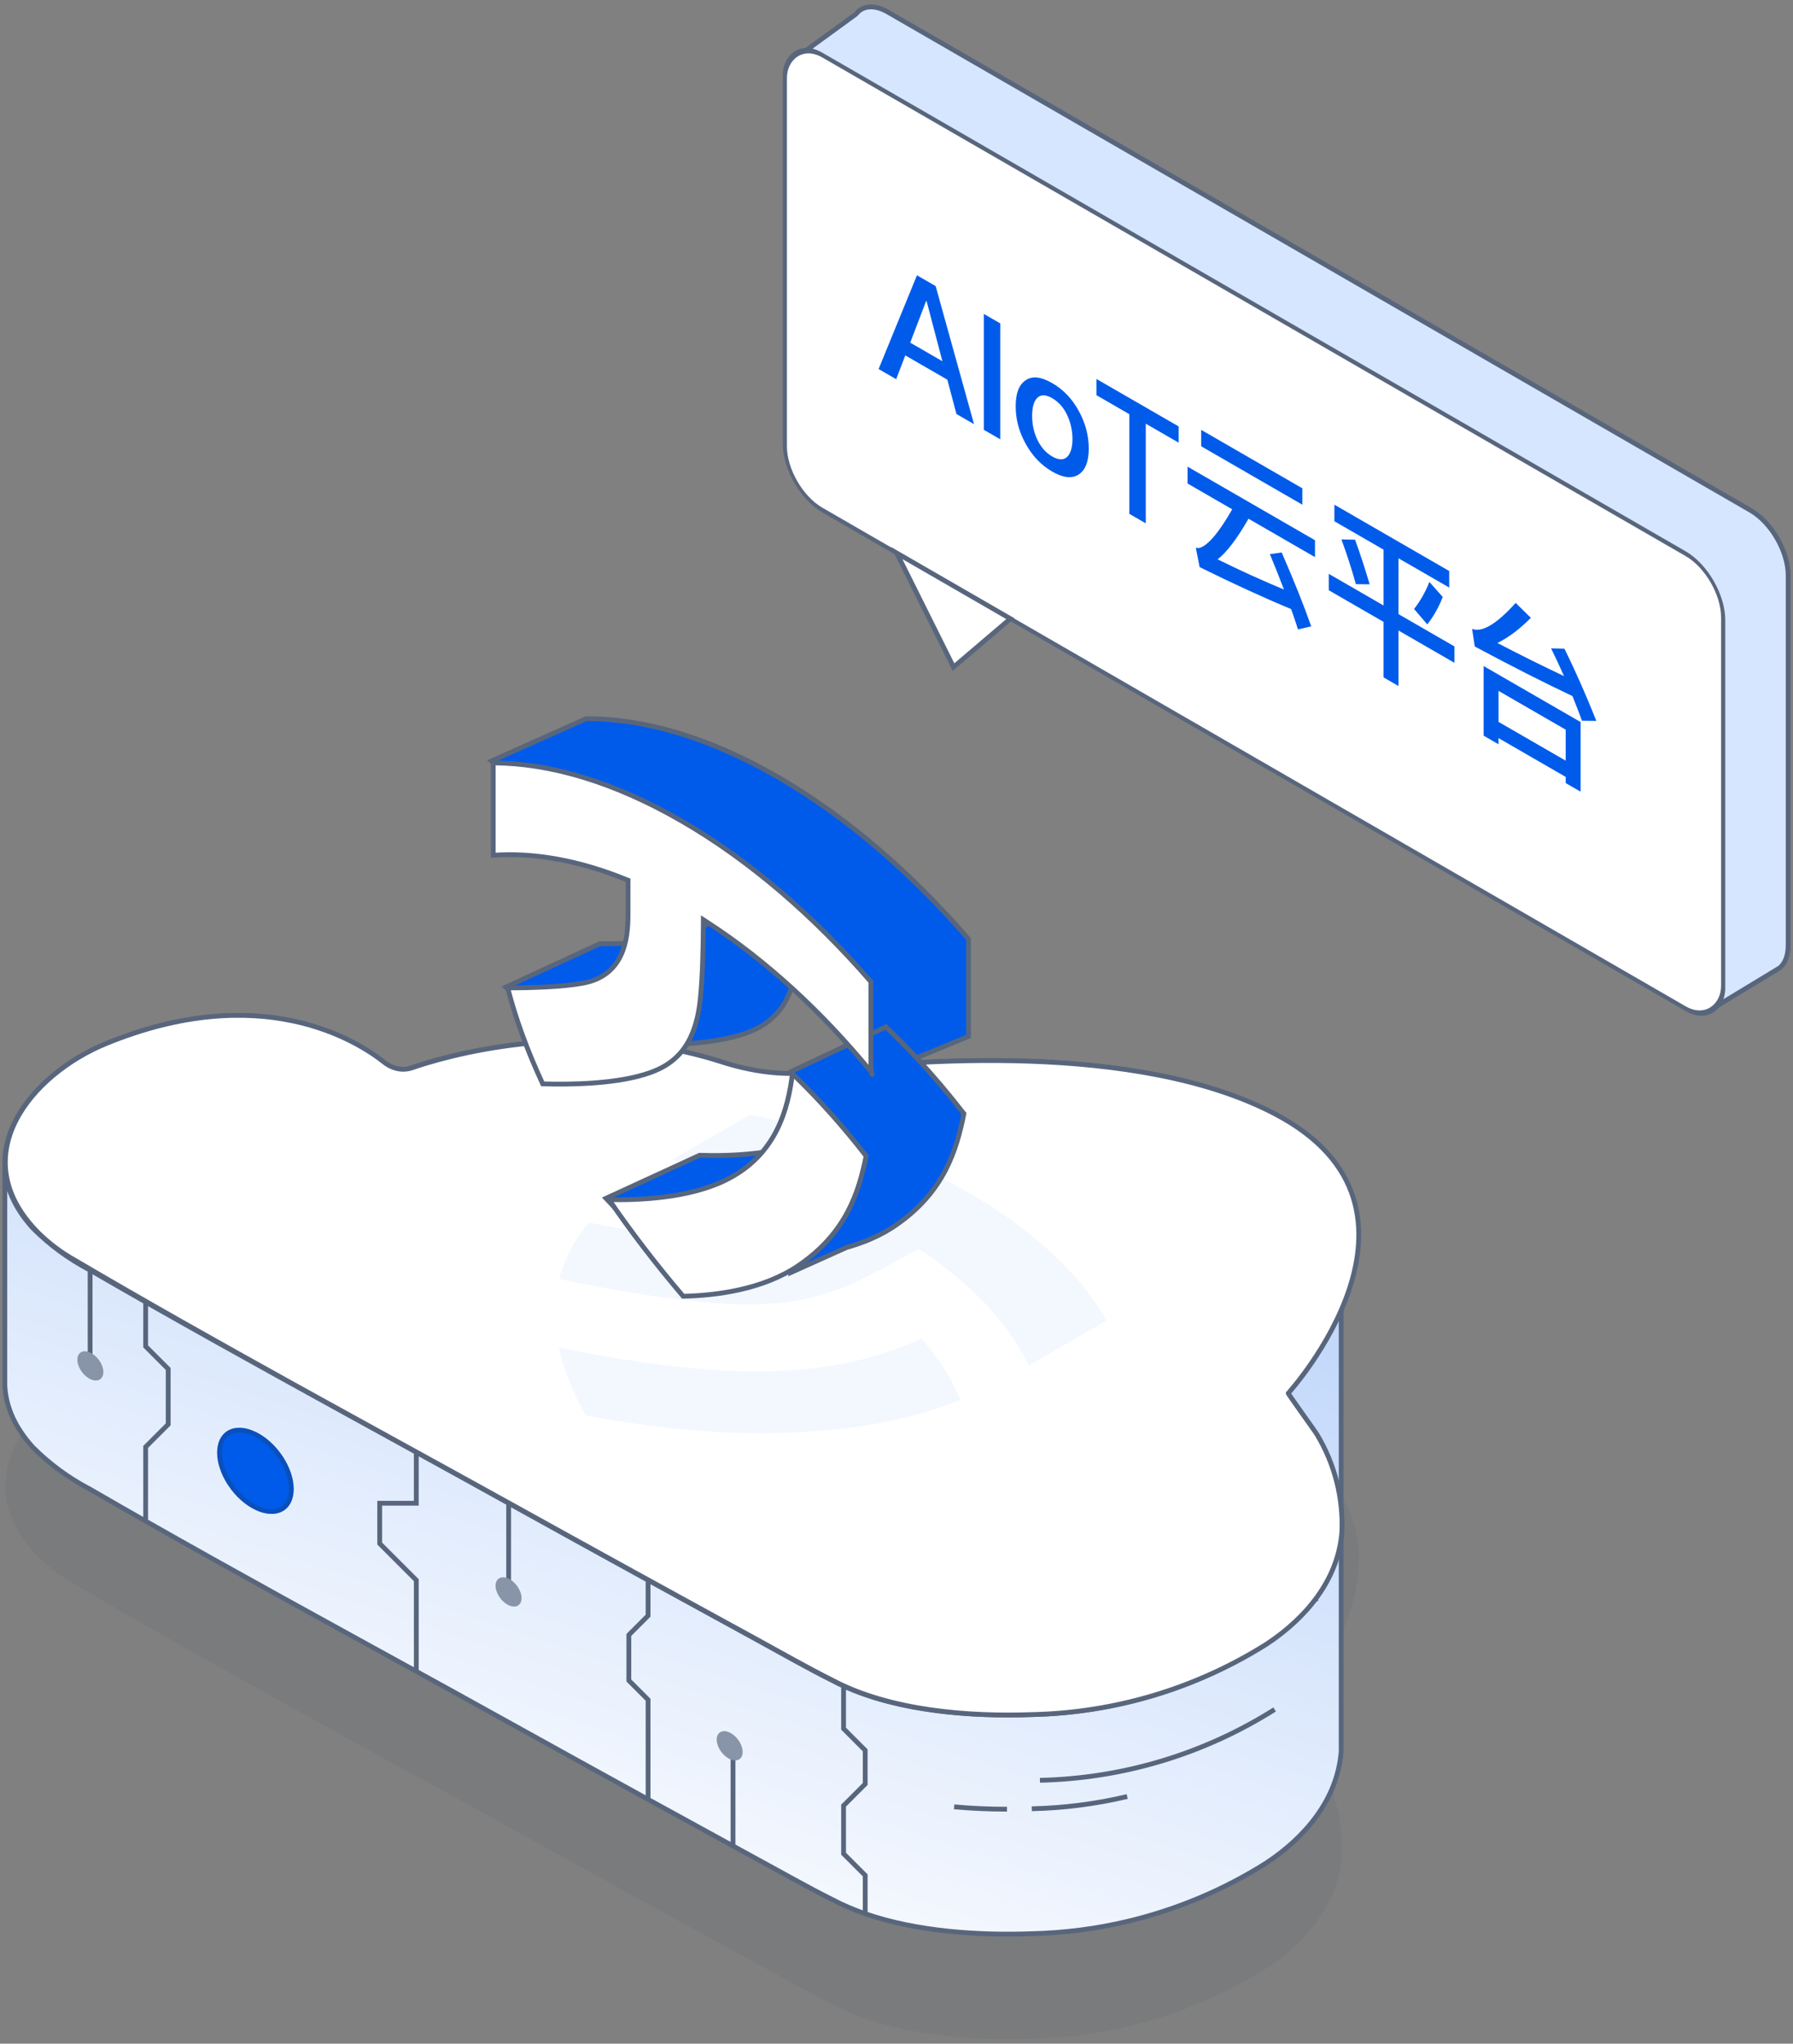 <svg xmlns="http://www.w3.org/2000/svg" width="373" height="425" viewBox="0 0 373 425" fill="none">
  <rect x="0" y="0" width="373" height="425" fill="#808080" stroke="none"/>
  <path opacity="0.5" d="M81.606 289.766H84.892C84.892 289.766 122.73 275.116 159.329 291.786C159.329 291.786 227.949 279.425 265.303 299.085C302.656 318.744 268.131 357.067 267.996 357.121C267.861 357.175 273.705 365.2 274.002 365.766C277.682 371.889 279.472 378.962 279.145 386.099C278.311 396.063 271.659 403.873 263.606 409.233C248.961 418.486 232.073 423.578 214.753 423.964C201.503 424.449 185.129 423.156 173.28 416.881C167.893 414.188 162.776 411.252 157.552 408.398C140.316 398.99 123.116 389.528 105.952 380.012C75.681 363.261 45.222 346.887 15.41 329.382C12.729 327.871 10.257 326.014 8.057 323.861C-7.886 307.918 6.522 290.817 21.981 284.461C60.654 268.572 81.606 289.766 81.606 289.766Z" fill="#0F172A" fill-opacity="0.1"></path>
  <path d="M81.469 222.366H84.754C84.754 222.366 122.619 207.742 159.192 224.386C159.192 224.386 227.839 212.024 265.166 231.711C285.923 242.659 284.427 259.354 279.008 272.032C274.683 282.151 267.859 289.711 267.859 289.747C267.859 289.828 273.568 297.826 273.864 298.365C276.974 303.538 278.734 309.39 279.008 315.385C279.058 316.485 279.059 317.591 279.008 318.698C278.583 323.934 276.546 328.575 273.535 332.578C270.816 336.193 267.303 339.289 263.469 341.832C248.833 351.084 231.954 356.177 214.643 356.563C202.238 357.017 187.095 355.913 175.49 350.621C174.7 350.261 173.925 349.881 173.169 349.48C167.783 346.787 162.666 343.852 157.441 340.997C149.896 336.879 142.356 332.75 134.821 328.611C125.144 323.295 115.475 317.962 105.814 312.612C99.416 309.057 93.009 305.525 86.601 302C67.776 291.646 48.941 281.356 30.3 270.761C26.44 268.567 22.588 266.359 18.746 264.136C14.332 261.843 10.298 258.882 6.789 255.356C2.911 251.055 1.173 246.693 1.004 242.5C0.562 231.492 10.941 221.654 21.843 217.168C60.543 201.144 81.469 222.366 81.469 222.366Z" fill="#005BEA"></path>
  <path d="M81.469 222.366H84.754C84.754 222.366 122.619 207.742 159.192 224.386C159.192 224.386 227.839 212.024 265.166 231.711C285.923 242.659 284.427 259.354 279.008 272.032C274.683 282.151 267.859 289.711 267.859 289.747C267.859 289.828 273.568 297.826 273.864 298.365C276.974 303.538 278.734 309.39 279.008 315.385C279.058 316.485 279.059 317.591 279.008 318.698C278.583 323.934 276.546 328.575 273.535 332.578C270.816 336.193 267.303 339.289 263.469 341.832C248.833 351.084 231.954 356.177 214.643 356.563C202.238 357.017 187.095 355.913 175.49 350.621C174.7 350.261 173.925 349.881 173.169 349.48C167.783 346.787 162.666 343.852 157.441 340.997C149.896 336.879 142.356 332.75 134.821 328.611C125.144 323.295 115.475 317.962 105.814 312.612C99.416 309.057 93.009 305.525 86.601 302C67.776 291.646 48.941 281.356 30.3 270.761C26.44 268.567 22.588 266.359 18.746 264.136C14.332 261.843 10.298 258.882 6.789 255.356C2.911 251.055 1.173 246.693 1.004 242.5C0.562 231.492 10.941 221.654 21.843 217.168C60.543 201.144 81.469 222.366 81.469 222.366Z" fill="url(#paint0_linear_2673_5361)"></path>
  <path d="M273.864 298.365C273.568 297.826 267.859 289.828 267.859 289.747C267.859 289.711 274.683 282.151 279.008 272.032V315.385C278.734 309.39 276.974 303.538 273.864 298.365Z" fill="#005BEA"></path>
  <path d="M273.864 298.365C273.568 297.826 267.859 289.828 267.859 289.747C267.859 289.711 274.683 282.151 279.008 272.032V315.385C278.734 309.39 276.974 303.538 273.864 298.365Z" fill="url(#paint1_linear_2673_5361)"></path>
  <path d="M279.008 364.266C278.2 374.23 271.548 382.04 263.469 387.399C254.511 393.062 244.713 397.166 234.49 399.588C228.01 401.122 221.359 401.981 214.643 402.131C203.787 402.528 190.834 401.732 179.99 397.98C177.599 397.153 175.31 396.182 173.169 395.048C167.783 392.355 162.666 389.419 157.441 386.591C155.791 385.69 154.141 384.789 152.49 383.887C146.598 380.665 140.708 377.436 134.821 374.2C125.144 368.88 115.475 363.539 105.814 358.179C99.416 354.625 93.009 351.092 86.601 347.568C67.776 337.213 48.941 326.923 30.3 316.328C26.44 314.134 22.588 311.927 18.746 309.703C14.332 307.41 10.298 304.449 6.789 300.924C2.911 296.623 1.173 292.26 1.004 288.068V242.5C1.173 246.693 2.911 251.055 6.789 255.356C10.298 258.882 14.332 261.843 18.746 264.136C22.588 266.359 26.44 268.567 30.3 270.761C48.941 281.356 67.776 291.646 86.601 302C93.009 305.525 99.416 309.057 105.814 312.612C115.475 317.962 125.144 323.295 134.821 328.611C142.356 332.75 149.896 336.879 157.441 340.997C162.666 343.852 167.783 346.787 173.169 349.48C173.925 349.881 174.7 350.261 175.49 350.621C187.095 355.913 202.238 357.017 214.643 356.563C231.954 356.177 248.833 351.084 263.469 341.832C267.303 339.289 270.816 336.193 273.535 332.578C276.546 328.575 278.583 323.934 279.008 318.698V320.826V364.266Z" fill="#005BEA"></path>
  <path d="M279.008 364.266C278.2 374.23 271.548 382.04 263.469 387.399C254.511 393.062 244.713 397.166 234.49 399.588C228.01 401.122 221.359 401.981 214.643 402.131C203.787 402.528 190.834 401.732 179.99 397.98C177.599 397.153 175.31 396.182 173.169 395.048C167.783 392.355 162.666 389.419 157.441 386.591C155.791 385.69 154.141 384.789 152.49 383.887C146.598 380.665 140.708 377.436 134.821 374.2C125.144 368.88 115.475 363.539 105.814 358.179C99.416 354.625 93.009 351.092 86.601 347.568C67.776 337.213 48.941 326.923 30.3 316.328C26.44 314.134 22.588 311.927 18.746 309.703C14.332 307.41 10.298 304.449 6.789 300.924C2.911 296.623 1.173 292.26 1.004 288.068V242.5C1.173 246.693 2.911 251.055 6.789 255.356C10.298 258.882 14.332 261.843 18.746 264.136C22.588 266.359 26.44 268.567 30.3 270.761C48.941 281.356 67.776 291.646 86.601 302C93.009 305.525 99.416 309.057 105.814 312.612C115.475 317.962 125.144 323.295 134.821 328.611C142.356 332.75 149.896 336.879 157.441 340.997C162.666 343.852 167.783 346.787 173.169 349.48C173.925 349.881 174.7 350.261 175.49 350.621C187.095 355.913 202.238 357.017 214.643 356.563C231.954 356.177 248.833 351.084 263.469 341.832C267.303 339.289 270.816 336.193 273.535 332.578C276.546 328.575 278.583 323.934 279.008 318.698V320.826V364.266Z" fill="url(#paint2_linear_2673_5361)"></path>
  <path d="M265.166 277.278C227.839 257.592 159.192 269.953 159.192 269.953C122.619 253.309 84.754 267.933 84.754 267.933H81.469C81.469 267.933 60.543 246.738 21.843 262.735M279.008 364.266C278.2 374.23 271.548 382.04 263.469 387.399C254.511 393.062 244.713 397.166 234.49 399.588C228.01 401.122 221.359 401.981 214.643 402.131C203.787 402.528 190.834 401.732 179.99 397.98M279.008 364.266V318.698M279.008 364.266V320.826M265.166 275.097C227.839 255.41 159.192 267.772 159.192 267.772C122.619 251.128 84.754 265.752 84.754 265.752H81.469C81.469 265.752 60.543 244.557 21.843 260.581M265.166 272.915C227.839 253.256 159.192 265.617 159.192 265.617C122.619 248.947 84.754 263.597 84.754 263.597H81.469C81.469 263.597 60.543 242.403 21.843 258.292M265.166 270.761C227.839 251.074 159.192 263.436 159.192 263.436C122.619 246.792 84.754 261.416 84.754 261.416H81.469C81.469 261.416 60.543 240.221 21.843 256.218M265.166 268.579C227.839 248.893 159.192 261.254 159.192 261.254C122.619 244.611 84.754 259.261 84.754 259.261H81.469C81.469 259.261 60.543 238.04 21.843 254.064M265.166 266.425C227.839 246.738 159.192 259.1 159.192 259.1C122.619 242.429 84.754 257.08 84.754 257.08H81.469C81.469 257.08 60.543 235.831 21.843 251.882M267.859 324.461C267.859 324.532 272.261 330.709 273.535 332.578M273.864 333.079C273.828 333.014 273.712 332.837 273.535 332.578M265.166 264.243C227.839 244.557 159.192 256.918 159.192 256.918C122.619 240.275 84.754 254.898 84.754 254.898H81.469C81.469 254.898 60.543 233.704 21.843 249.728M267.859 322.28C267.859 322.334 273.568 330.359 273.864 330.898M265.166 262.062C227.839 242.402 159.192 254.764 159.192 254.764C122.619 238.094 84.754 252.744 84.754 252.744H81.469C81.469 252.744 60.543 231.549 21.843 247.573M267.859 320.099C267.859 320.152 273.568 328.178 273.864 328.717M265.166 259.908C227.839 240.221 159.192 252.582 159.192 252.582C122.619 235.939 84.754 250.562 84.754 250.562H81.469C81.469 250.562 60.543 229.368 21.843 245.365M267.859 317.944C267.859 317.998 273.568 326.023 273.864 326.562M265.166 257.726C227.839 238.04 159.192 250.401 159.192 250.401C122.619 233.758 84.754 248.381 84.754 248.381H81.469C81.469 248.381 60.543 227.186 21.843 243.21M267.859 315.763C267.859 315.817 273.568 323.842 273.864 324.381M265.166 255.545C227.839 235.885 159.192 248.246 159.192 248.246C122.619 231.576 84.754 246.227 84.754 246.227H81.469C81.469 246.227 60.543 225.059 21.843 241.056M267.859 313.581C267.859 313.635 273.568 321.661 273.864 322.199M265.166 253.39C227.839 233.704 159.192 246.065 159.192 246.065C122.619 229.422 84.754 244.045 84.754 244.045H81.469C81.469 244.045 60.543 222.85 21.843 238.848M267.859 311.427C267.859 311.481 273.568 319.506 273.864 320.045M265.166 251.209C227.839 231.522 159.192 243.911 159.192 243.911C122.619 227.24 84.754 241.891 84.754 241.891H81.469C81.469 241.891 60.543 220.696 21.843 236.693M267.859 309.245C267.859 309.299 273.568 317.325 273.864 317.863M265.166 249.054C227.839 229.368 159.192 241.729 159.192 241.729C122.619 225.086 84.754 239.709 84.754 239.709H81.469C81.469 239.709 60.543 218.515 21.843 234.512M267.859 307.091C267.859 307.172 273.568 315.17 273.864 315.709M265.166 246.873C227.839 227.186 159.192 239.548 159.192 239.548C122.619 222.904 84.754 237.528 84.754 237.528H81.469C81.469 237.528 60.543 216.333 21.843 232.357M267.859 304.91C267.859 304.963 273.568 312.989 273.864 313.527M265.166 244.692C227.839 225.032 159.192 237.393 159.192 237.393C122.619 220.723 84.754 235.374 84.754 235.374H81.469C81.469 235.374 60.543 214.286 21.843 230.068M267.859 302.728C267.859 302.782 273.568 310.807 273.864 311.346M265.166 242.483C227.839 222.797 159.192 235.158 159.192 235.158C122.619 218.515 84.754 233.138 84.754 233.138H81.469C81.469 233.138 60.543 211.997 21.843 227.94M267.859 300.52C267.859 300.574 273.568 308.599 273.864 309.138M265.166 240.356C227.839 220.669 159.192 233.031 159.192 233.031C122.619 216.387 84.754 231.011 84.754 231.011H81.469C81.469 231.011 60.543 209.816 21.843 225.84M267.859 298.392C267.859 298.446 273.568 306.471 273.864 307.01M265.166 238.174C227.839 218.515 159.192 230.876 159.192 230.876C122.619 214.206 84.754 228.856 84.754 228.856H81.469C81.469 228.856 60.543 207.661 21.843 223.685M267.859 296.211C267.859 296.265 273.568 304.29 273.864 304.829M265.166 236.02C227.839 216.333 159.192 228.694 159.192 228.694C122.619 212.051 84.754 226.675 84.754 226.675H81.469C81.469 226.675 60.543 205.48 21.843 221.477M267.859 294.056C267.859 294.11 273.568 302.136 273.864 302.674M265.166 233.838C227.839 214.152 159.192 226.54 159.192 226.54C122.619 209.87 84.754 224.52 84.754 224.52H81.469C81.469 224.52 60.543 203.325 21.843 219.323M267.859 291.875C267.859 291.929 273.568 299.954 273.864 300.493C277.539 306.618 279.328 313.69 279.008 320.826M279.008 320.826V318.698M279.008 318.698V315.385M279.008 318.698C279.059 317.591 279.058 316.485 279.008 315.385M279.008 318.698C278.583 323.934 276.546 328.575 273.535 332.578M105.814 312.612C99.416 309.057 93.009 305.525 86.601 302M105.814 312.612V332M105.814 312.612C115.475 317.962 125.144 323.295 134.821 328.611M18.746 264.136C14.332 261.843 10.298 258.882 6.789 255.356C2.911 251.055 1.173 246.693 1.004 242.5M18.746 264.136C22.588 266.359 26.44 268.567 30.3 270.761M18.746 264.136V282M1.004 242.5C0.562 231.492 10.941 221.654 21.843 217.168C60.543 201.144 81.469 222.366 81.469 222.366H84.754C84.754 222.366 122.619 207.742 159.192 224.386C159.192 224.386 227.839 212.024 265.166 231.711C285.923 242.659 284.427 259.354 279.008 272.032M1.004 242.5V288.068C1.173 292.26 2.911 296.623 6.789 300.924C10.298 304.449 14.332 307.41 18.746 309.703C22.588 311.927 26.44 314.134 30.3 316.328M279.008 272.032C274.683 282.151 267.859 289.711 267.859 289.747C267.859 289.828 273.568 297.826 273.864 298.365C276.974 303.538 278.734 309.39 279.008 315.385M279.008 272.032V315.385M273.535 332.578C270.816 336.193 267.303 339.289 263.469 341.832C248.833 351.084 231.954 356.177 214.643 356.563C202.238 357.017 187.095 355.913 175.49 350.621M30.3 270.761V280L34.99 284.69V296.211L30.3 300.901V316.328M30.3 270.761C48.941 281.356 67.776 291.646 86.601 302M30.3 316.328C48.941 326.923 67.776 337.213 86.601 347.568M86.601 302V312.612H78.99V321L86.601 328.611V347.568M86.601 347.568C93.009 351.092 99.416 354.625 105.814 358.179C115.475 363.539 125.144 368.88 134.821 374.2M134.821 328.611C142.356 332.75 149.896 336.879 157.441 340.997C162.666 343.852 167.783 346.787 173.169 349.48C173.925 349.881 174.7 350.261 175.49 350.621M134.821 328.611V336L130.821 340V349.48L134.821 353.48V365V374.2M134.821 374.2C140.708 377.436 146.598 380.665 152.49 383.887M152.49 383.887C154.141 384.789 155.791 385.69 157.441 386.591C162.666 389.419 167.783 392.355 173.169 395.048C175.31 396.182 177.599 397.153 179.99 397.98M152.49 383.887V364M175.49 350.621V359.5L179.99 364V371L175.49 375.5V385.5L179.99 390V397.98M265.166 355.5C250.53 364.752 233.651 369.845 216.34 370.231M214.643 376.151C221.359 376.001 228.01 375.142 234.49 373.608M198.49 375.747C202.213 376.092 205.923 376.239 209.49 376.243" stroke="#58667D"></path>
  <path d="M79.901 220.89C81.04 221.791 82.424 222.366 83.876 222.366V222.366C84.547 222.366 85.211 222.242 85.845 222.021C91.365 220.104 120.027 211.171 150.078 220.812C156.226 222.785 162.702 223.762 169.108 222.951C189.402 220.38 236.59 216.572 265.303 231.684C302.656 251.343 268.131 289.666 267.996 289.72C267.861 289.774 273.705 297.799 274.002 298.365C277.682 304.488 279.472 311.562 279.145 318.698C278.311 328.663 271.659 336.472 263.606 341.832C248.961 351.085 232.073 356.177 214.753 356.563C201.503 357.048 185.129 355.755 173.28 349.48C167.893 346.787 162.776 343.852 157.552 340.997C140.316 331.589 123.116 322.127 105.952 312.612C75.681 295.86 45.222 279.486 15.41 261.981C12.729 260.47 10.257 258.614 8.057 256.46C-7.886 240.517 6.522 223.416 21.981 217.06C54.257 203.799 74.19 216.369 79.901 220.89Z" fill="white" stroke="#58667D"></path>
  <g opacity="0.05">
    <path d="M201.89 248.258C188.523 240.541 172.747 235.072 155.985 231.848L139.776 241.207C152.187 243.186 164.113 246.492 174.878 251.121L169.398 254.285C165.267 256.67 158.356 259.673 146.089 258.22C139.252 257.41 129.5 255.617 122.524 254.255C119.484 257.825 117.464 261.664 116.351 265.994L116.351 265.996C123.998 267.6 138.566 270.397 150.233 271.113C158.114 271.596 167.654 271.333 177.491 266.839C181.982 264.787 187.166 261.926 191.067 259.699C202.145 266.893 209.8 275.218 214.027 283.966L230.226 274.614C224.632 264.992 215.19 255.937 201.89 248.258Z" fill="#005BEA"></path>
    <path d="M154.228 285.168C139.933 284.811 124.289 281.914 116.236 280.218C117.218 284.705 119.105 289.471 121.846 294.371C131.446 296.163 146.496 298.359 161.293 298.017C181.113 297.56 191.648 294.205 199.823 291.133C198.019 286.752 195.289 282.469 191.633 278.387C184.832 281.42 173.933 285.66 154.228 285.168Z" fill="#005BEA"></path>
  </g>
  <path d="M59.273 313.965C62.076 311.838 61.601 306.493 58.211 302.026C54.822 297.559 49.802 295.662 46.999 297.789C44.197 299.915 44.672 305.261 48.062 309.727C51.451 314.194 56.471 316.091 59.273 313.965Z" fill="#005BEA"></path>
  <path d="M57.813 302.328C59.46 304.499 60.384 306.864 60.566 308.917C60.75 310.978 60.186 312.644 58.971 313.567C57.756 314.489 56 314.582 54.064 313.851C52.136 313.122 50.107 311.596 48.46 309.425C46.813 307.255 45.889 304.889 45.707 302.836C45.523 300.775 46.087 299.109 47.302 298.187C48.517 297.265 50.273 297.171 52.209 297.903C54.137 298.631 56.166 300.158 57.813 302.328Z" stroke="#233653" stroke-opacity="0.3"></path>
  <path d="M20.881 286.799C21.833 286.077 21.672 284.262 20.521 282.746C19.37 281.229 17.666 280.585 16.715 281.307C15.764 282.029 15.925 283.844 17.076 285.36C18.226 286.876 19.93 287.521 20.881 286.799Z" fill="#8895A8"></path>
  <path d="M107.88 333.799C108.831 333.077 108.67 331.262 107.519 329.746C106.369 328.229 104.665 327.585 103.713 328.307C102.762 329.029 102.923 330.844 104.074 332.36C105.225 333.876 106.929 334.521 107.88 333.799Z" fill="#8895A8"></path>
  <path d="M153.88 365.799C154.831 365.077 154.67 363.262 153.519 361.746C152.369 360.229 150.665 359.585 149.713 360.307C148.762 361.029 148.923 362.844 150.074 364.36C151.225 365.876 152.929 366.521 153.88 365.799Z" fill="#8895A8"></path>
  <path d="M348.547 128.765L350.077 131.342C347.798 132.045 346.018 132.928 344.707 133.973L343.115 131.252C344.582 130.224 346.393 129.395 348.547 128.765ZM330.285 150.05L323.199 145.958L322.668 143.057C323.48 143.597 324.635 144.3 326.133 145.201C327.663 146.121 329.161 147.022 330.597 147.851C333.063 149.275 335.124 150.428 336.778 151.347C338.651 152.357 340.056 152.879 341.055 152.951C341.929 152.987 342.741 152.699 343.49 152.086C343.771 151.888 344.02 151.78 344.27 151.708L344.27 138.227L350.795 141.993L350.795 144.372L346.362 141.813L346.362 152.771C347.642 154.159 349.109 156.844 350.763 160.827L349.078 161.62C347.361 157.313 346.112 154.934 345.363 154.501C344.988 154.285 344.582 154.339 344.145 154.7C343.178 155.439 342.054 155.691 340.805 155.402C339.557 155.078 337.902 154.339 335.873 153.204C333.875 152.086 332.002 151.041 330.285 150.05ZM335.873 124.908L337.246 127.251C335.717 127.305 334.343 127.485 333.157 127.773L340.961 132.279L340.961 151.455L338.839 150.23L338.839 143.922L333.625 140.912L333.625 147.112L331.534 145.904L331.534 139.704L326.289 136.677L326.289 139.38C326.289 140.173 326.664 140.822 327.413 141.254L329.879 142.57L329.38 144.481L326.789 142.985C325.041 141.975 324.167 140.534 324.167 138.695L324.167 122.583L330.348 126.151L330.847 125.971C328.662 123.34 326.633 120.546 324.76 117.59L324.76 115.716L341.648 125.466L341.648 127.665L327.788 119.663C329.161 121.681 330.66 123.628 332.283 125.538C333.344 125.25 334.562 125.052 335.873 124.908ZM338.839 138.623L333.625 135.613L333.625 138.785L338.839 141.795L338.839 138.623ZM331.534 134.406L326.289 131.378L326.289 134.55L331.534 137.578L331.534 134.406ZM326.289 129.215L331.534 132.243L331.534 128.999L326.289 125.971L326.289 129.215ZM333.625 133.45L338.839 136.46L338.839 133.216L333.625 130.206L333.625 133.45ZM310.65 120.438L310.65 122.925L305.967 120.222L305.967 136.695L303.782 135.433L303.782 118.96L299.505 116.491L299.505 114.004L303.782 116.473L303.782 106.596L298.038 103.28L298.038 111.823C298.038 120.33 297.289 125.665 295.791 127.827C294.917 128.981 293.918 129.233 292.763 128.566C292.357 128.332 292.013 127.737 291.701 126.836C291.327 125.647 291.077 123.268 290.952 119.735L292.731 119.789C292.794 121.808 292.856 123.322 292.919 124.367C293.044 125.34 293.137 125.863 293.262 125.935C293.606 126.133 293.98 125.737 294.386 124.817C295.354 122.493 295.822 117.752 295.822 110.543L295.822 99.477L310.119 107.732L310.119 110.255L305.967 107.858L305.967 117.734L310.65 120.438ZM316.363 109.967L317.923 112.634C315.738 113.319 314.021 114.202 312.741 115.229L311.212 112.544C312.585 111.462 314.302 110.615 316.363 109.967ZM319.921 122.691L319.921 125.178L315.582 122.673L315.582 136.947C315.582 137.56 315.832 138.245 316.269 139.002L315.395 140.804C313.334 137.992 311.399 135.037 309.588 131.901L310.182 129.503C311.337 131.504 312.398 133.27 313.397 134.856L313.397 118.924L319.921 122.691ZM282.992 90.195L284.459 106.867L266.697 96.612C266.697 103.46 267.071 107.858 267.789 109.75C268.476 111.517 270.599 113.427 274.126 115.464C274.751 115.824 275.812 116.329 277.342 117.068L276.749 119.104C275.687 118.564 274.657 118.041 273.658 117.464C269.85 115.265 267.352 113.067 266.197 110.922C265.011 108.687 264.418 102.685 264.418 92.881L281.962 103.01L281.431 96.828L262.295 85.78L262.295 83.293L281.213 94.215L280.775 89.132L282.992 90.195ZM288.486 114.995L288.486 117.482L270.849 107.299L270.849 104.812L288.486 114.995ZM247.936 73.092L247.936 75.398L243.378 72.767L243.378 75.471L241.286 74.263L241.286 71.56L236.26 68.658L236.26 71.361L234.138 70.136L234.138 67.432L229.299 64.639L229.299 62.332L234.138 65.125L234.138 62.242L236.26 63.467L236.26 66.351L241.286 69.253L241.286 66.369L243.378 67.576L243.378 70.46L247.936 73.092ZM239.164 90.664C237.353 92.647 234.45 93.457 230.392 93.133L228.893 90.213C232.577 90.826 235.324 90.43 237.135 89.024L229.237 84.464L229.237 82.085L238.227 87.276C238.04 86.338 237.853 85.329 237.728 84.248L231.328 80.553L231.328 69.631L246.281 78.264L246.281 89.186L239.726 85.401C239.882 86.429 240.069 87.474 240.319 88.483L248.529 93.223L248.529 95.602L241.255 91.403C241.505 92.052 241.817 92.701 242.129 93.349C243.503 95.981 245.719 98.666 248.841 101.442L248.029 103.136C244.439 99.874 241.942 96.81 240.506 93.89C240.006 92.881 239.538 91.781 239.164 90.664ZM250.964 86.447C250.152 87.456 249.153 88.79 247.998 90.502L246.812 87.762C248.248 86.176 249.621 84.806 250.964 83.707L250.964 81.328L247.686 79.436L247.686 77.093L250.964 78.985L250.964 71.992L253.086 73.218L253.086 80.211L256.707 82.301L256.707 84.644L253.086 82.554L253.086 82.77C254.023 87.708 255.584 92.502 257.738 97.206L256.77 99.459C255.271 95.819 254.054 92.016 253.086 88.069L253.086 106.02L250.964 104.794L250.964 86.447ZM233.357 79.706L244.252 85.996L244.252 83.545L233.357 77.255L233.357 79.706ZM244.252 81.598L244.252 79.183L233.357 72.893L233.357 75.308L244.252 81.598ZM215.314 76.246C218.248 79.49 221.713 82.716 225.709 85.96L225.428 88.357C221.62 85.221 218.248 81.977 215.314 78.697L215.314 76.246ZM220.215 54.131C221.589 59.034 223.181 63.557 225.022 67.793C225.335 68.478 225.647 68.982 225.99 69.325L225.428 71.415C223.555 70.046 221.745 68.712 219.934 67.342C221.713 71.722 223.212 74.966 224.461 77.093C224.742 77.543 225.085 77.994 225.491 78.444L224.898 80.517C221.776 78.21 218.529 75.362 215.127 71.992L215.127 69.613C217.437 71.956 219.747 74.083 222.057 75.993C220.09 72.227 217.624 66.405 214.627 58.475L216.656 58.745C217.374 60.71 218.061 62.548 218.717 64.26C220.215 65.414 221.682 66.513 223.181 67.522C221.464 63.864 219.778 59.322 218.092 53.879L220.215 54.131ZM200.455 44.381L213.129 51.698L213.129 79.273L215.845 80.841L215.845 83.365L197.801 72.947L197.801 70.424L200.455 71.956L200.455 44.381ZM210.913 77.994L210.913 71.145L202.671 66.387L202.671 73.236L210.913 77.994ZM210.913 68.694L210.913 61.881L202.671 57.123L202.671 63.936L210.913 68.694ZM210.913 59.43L210.913 52.906L202.671 48.148L202.671 54.672L210.913 59.43Z" fill="#00C6FB"></path>
  <path d="M356.22 209.77L370.239 201.279C371.334 200.361 371.991 198.761 371.991 196.605V119.644C371.991 114.673 368.501 108.629 364.197 106.144L184.68 2.5C181.87 0.878 179.407 1.173 178.036 2.957L164.726 12.644L333.692 196.253L356.22 209.77Z" fill="#C4C4C4"></path>
  <path d="M356.22 209.77L370.239 201.279C371.334 200.361 371.991 198.761 371.991 196.605V119.644C371.991 114.673 368.501 108.629 364.197 106.144L184.68 2.5C181.87 0.878 179.407 1.173 178.036 2.957L164.726 12.644L333.692 196.253L356.22 209.77Z" fill="url(#paint3_linear_2673_5361)"></path>
  <path d="M356.22 209.77L370.239 201.279C371.334 200.361 371.991 198.761 371.991 196.605V119.644C371.991 114.673 368.501 108.629 364.197 106.144L184.68 2.5C181.87 0.878 179.407 1.173 178.036 2.957L164.726 12.644L333.692 196.253L356.22 209.77Z" stroke="#58667D"></path>
  <rect width="225.407" height="94.621" rx="9.011" transform="matrix(-0.866 -0.5 -2.20305e-08 1 358.474 119.655)" fill="white"></rect>
  <path d="M190.757 57.251L182.776 76.745L186.43 78.855L188.331 73.909L197.072 78.956L198.972 86.096L202.626 88.206L194.645 59.495L190.757 57.251ZM189.354 71.26L192.657 62.601L192.774 62.669L196.049 75.125L189.354 71.26ZM204.664 65.28L204.664 89.382L208.085 91.357L208.085 67.254L204.664 65.28ZM218.897 79.674C216.587 78.341 214.745 78.121 213.371 79.084C211.968 79.995 211.296 81.801 211.296 84.502C211.296 87.168 211.968 89.751 213.342 92.232C214.745 94.797 216.587 96.738 218.897 98.072C221.177 99.388 223.048 99.591 224.451 98.646C225.796 97.734 226.497 95.945 226.497 93.278C226.497 90.578 225.796 87.978 224.422 85.464C223.019 82.898 221.177 80.991 218.897 79.674ZM218.897 82.814C220.271 83.607 221.352 84.839 222.112 86.561C222.755 88.012 223.106 89.633 223.106 91.32C223.106 92.975 222.755 94.156 222.112 94.899C221.352 95.709 220.271 95.726 218.897 94.933C217.493 94.122 216.441 92.873 215.681 91.185C215.038 89.734 214.716 88.164 214.716 86.476C214.716 84.788 215.038 83.556 215.681 82.847C216.441 82.004 217.493 82.004 218.897 82.814ZM228.094 78.807L228.094 82.183L234.935 86.132L234.935 106.859L238.355 108.834L238.355 88.107L245.196 92.056L245.196 88.681L228.094 78.807ZM249.88 89.394L249.88 92.803L270.929 104.956L270.929 101.546L249.88 89.394ZM247.045 97.04L247.045 100.55L256.341 105.918C253.535 110.812 251.254 113.479 249.5 113.952C249.325 113.986 249.091 113.952 248.769 113.901L249.559 117.935C256.429 121.328 262.773 124.248 268.59 126.661C269.117 128.113 269.584 129.497 270.023 130.898L272.771 130.256C271.309 126.071 269.263 120.94 266.632 114.897L264.176 115.235C265.228 117.766 266.193 120.214 267.099 122.594C262.539 120.703 257.92 118.61 253.301 116.315C255.172 114.897 257.306 112.078 259.732 107.876L273.56 115.859L273.56 112.348L247.045 97.04ZM277.595 104.956L277.595 108.399L287.827 114.306L287.827 125.919L276.425 119.336L276.425 122.746L287.827 129.328L287.827 140.873L290.925 142.662L290.925 131.117L302.561 137.835L302.561 134.425L290.925 127.708L290.925 116.095L301.479 122.189L301.479 118.745L277.595 104.956ZM281.892 112.23L279.056 112.18C280.109 115.015 281.132 118.138 282.067 121.48L284.932 121.513C283.938 118.171 282.944 115.1 281.892 112.23ZM297.357 121.024C296.568 123.032 295.515 124.923 294.17 126.644L296.918 129.851C298.234 128.18 299.316 126.273 300.134 124.146L297.357 121.024ZM328.813 150.156L308.641 138.51L308.641 152.992L311.74 154.781L311.74 153.498L325.714 161.566L325.714 162.849L328.813 164.638L328.813 150.156ZM311.74 150.122L311.74 143.675L325.714 151.743L325.714 158.19L311.74 150.122ZM306.8 134.442C314.254 138.442 321.037 141.886 327.118 144.755C327.79 146.426 328.462 148.131 329.105 149.886L332.087 149.92C329.983 144.62 327.79 139.641 325.451 134.915L322.674 134.831C323.58 136.67 324.486 138.611 325.363 140.603C320.861 138.476 316.242 136.181 311.506 133.717C313.904 132.535 316.213 130.763 318.464 128.484L315.307 125.379C311.331 129.801 308.291 131.59 306.244 130.78L306.8 134.442Z" fill="#005BEA"></path>
  <rect width="225.407" height="94.621" rx="9.011" transform="matrix(-0.866 -0.5 -2.20305e-08 1 358.474 119.655)" stroke="#58667D"></rect>
  <path d="M198.367 138.735L186.539 115.01L210.194 128.667L198.367 138.735Z" fill="white" stroke="#58667D"></path>
  <path d="M121.915 149.468C133.903 149.408 147.449 153.292 161.793 161.574C176.064 169.813 189.544 181.494 201.487 195.303V215.535L190.662 219.982C194.092 223.655 197.388 227.542 200.527 231.603C198.995 239.147 196.461 247.892 186.252 254.869C183.156 256.986 179.648 258.438 176.117 259.425L164.632 264.587L165.29 261.227C164.022 261.316 162.816 261.365 161.7 261.385C157.483 256.438 153.551 251.466 149.961 246.543L135.033 258.718L126.057 249.207L145.538 240.25C151.434 240.458 162.52 240.222 170.521 236.302L167.624 230.401L164.632 222.814L179.647 215.741L177.11 204.697L165.969 199.32C164.867 209.688 159.993 213.116 155.317 214.816C148.392 217.329 137.976 217.388 132.383 217.199L132.381 217.196C130.469 213.092 128.851 209.146 127.501 205.289L112.165 212.449L105.22 205.289L124.784 196.257C129.793 196.266 136.691 196.098 141.112 195.257C149.043 193.746 149.961 186.712 149.961 181.553L146.789 178.555L142.406 176.851C133.488 173.637 129.533 169.082 121.915 169.713L118.936 171.448L102.249 158.25L121.915 149.468Z" fill="#005BEA"></path>
  <path d="M181.487 223.752L179.647 215.741M179.647 215.741L164.632 222.814L167.624 230.401L170.521 236.302C162.52 240.222 151.434 240.458 145.538 240.25L126.057 249.207L135.033 258.718L149.961 246.543C153.551 251.466 157.483 256.438 161.7 261.385C162.816 261.365 164.022 261.316 165.29 261.227L164.632 264.587L176.117 259.425C179.648 258.438 183.156 256.986 186.252 254.869C196.461 247.892 198.995 239.147 200.527 231.603C197.388 227.542 194.092 223.655 190.662 219.982M179.647 215.741L184.288 213.556C186.459 215.613 188.585 217.758 190.662 219.982M179.647 215.741L177.11 204.697L165.969 199.32C164.867 209.688 159.993 213.116 155.317 214.816C148.392 217.329 137.976 217.388 132.383 217.199L132.381 217.196C130.469 213.092 128.851 209.146 127.501 205.289L112.165 212.449L105.22 205.289L124.784 196.257C129.793 196.266 136.691 196.098 141.112 195.257C149.043 193.746 149.961 186.712 149.961 181.553L146.789 178.555L142.406 176.851C133.488 173.637 129.533 169.082 121.915 169.713L118.936 171.448L102.249 158.25L121.915 149.468C133.903 149.408 147.449 153.292 161.793 161.574C176.064 169.813 189.544 181.494 201.487 195.303V215.535L190.662 219.982" stroke="#58667D"></path>
  <path d="M105.619 205.446C110.561 205.439 117.112 205.252 121.397 204.436C125.528 203.65 127.869 201.404 129.154 198.675C130.424 195.978 130.652 192.837 130.652 190.241V183.397V183.06L130.341 182.933C120.417 178.893 111.056 177.261 102.606 177.862L102.606 158.656C114.363 158.705 127.646 162.562 141.734 170.695C155.899 178.873 169.295 190.463 181.178 204.178V222.821C170.969 210.424 159.402 199.718 147.08 191.762L146.314 191.267L146.309 192.179C146.286 197.011 146.163 203.249 145.663 207.955C145.12 213.067 143.653 216.417 141.788 218.69C139.924 220.962 137.625 222.203 135.337 223.034C128.637 225.466 118.56 225.574 112.898 225.398C109.653 218.396 107.27 211.859 105.619 205.446ZM150.933 245.439L150.933 245.439C161.698 240.163 163.948 230.323 164.854 223.293C170.271 228.499 175.408 234.255 180.182 240.416C178.655 247.86 176.11 256.345 166.161 263.145L166.161 263.145C158.751 268.211 148.903 269.425 142.118 269.568C136.399 262.849 131.211 256.084 126.693 249.467C132.791 249.612 143.24 249.208 150.933 245.439Z" fill="white" stroke="#58667D"></path>
  <defs>
    <linearGradient id="paint0_linear_2673_5361" x1="21.971" y1="381.338" x2="92.442" y2="167.594" gradientUnits="userSpaceOnUse">
      <stop stop-color="white"></stop>
      <stop offset="1" stop-color="#B3CEF9"></stop>
    </linearGradient>
    <linearGradient id="paint1_linear_2673_5361" x1="21.971" y1="381.338" x2="92.442" y2="167.594" gradientUnits="userSpaceOnUse">
      <stop stop-color="white"></stop>
      <stop offset="1" stop-color="#B3CEF9"></stop>
    </linearGradient>
    <linearGradient id="paint2_linear_2673_5361" x1="21.971" y1="381.338" x2="92.442" y2="167.594" gradientUnits="userSpaceOnUse">
      <stop stop-color="white"></stop>
      <stop offset="1" stop-color="#B3CEF9"></stop>
    </linearGradient>
    <linearGradient id="paint3_linear_2673_5361" x1="368.359" y1="204.931" x2="249.513" y2="-38.904" gradientUnits="userSpaceOnUse">
      <stop offset="0.492" stop-color="#D7E6FF"></stop>
    </linearGradient>
  </defs>
</svg>